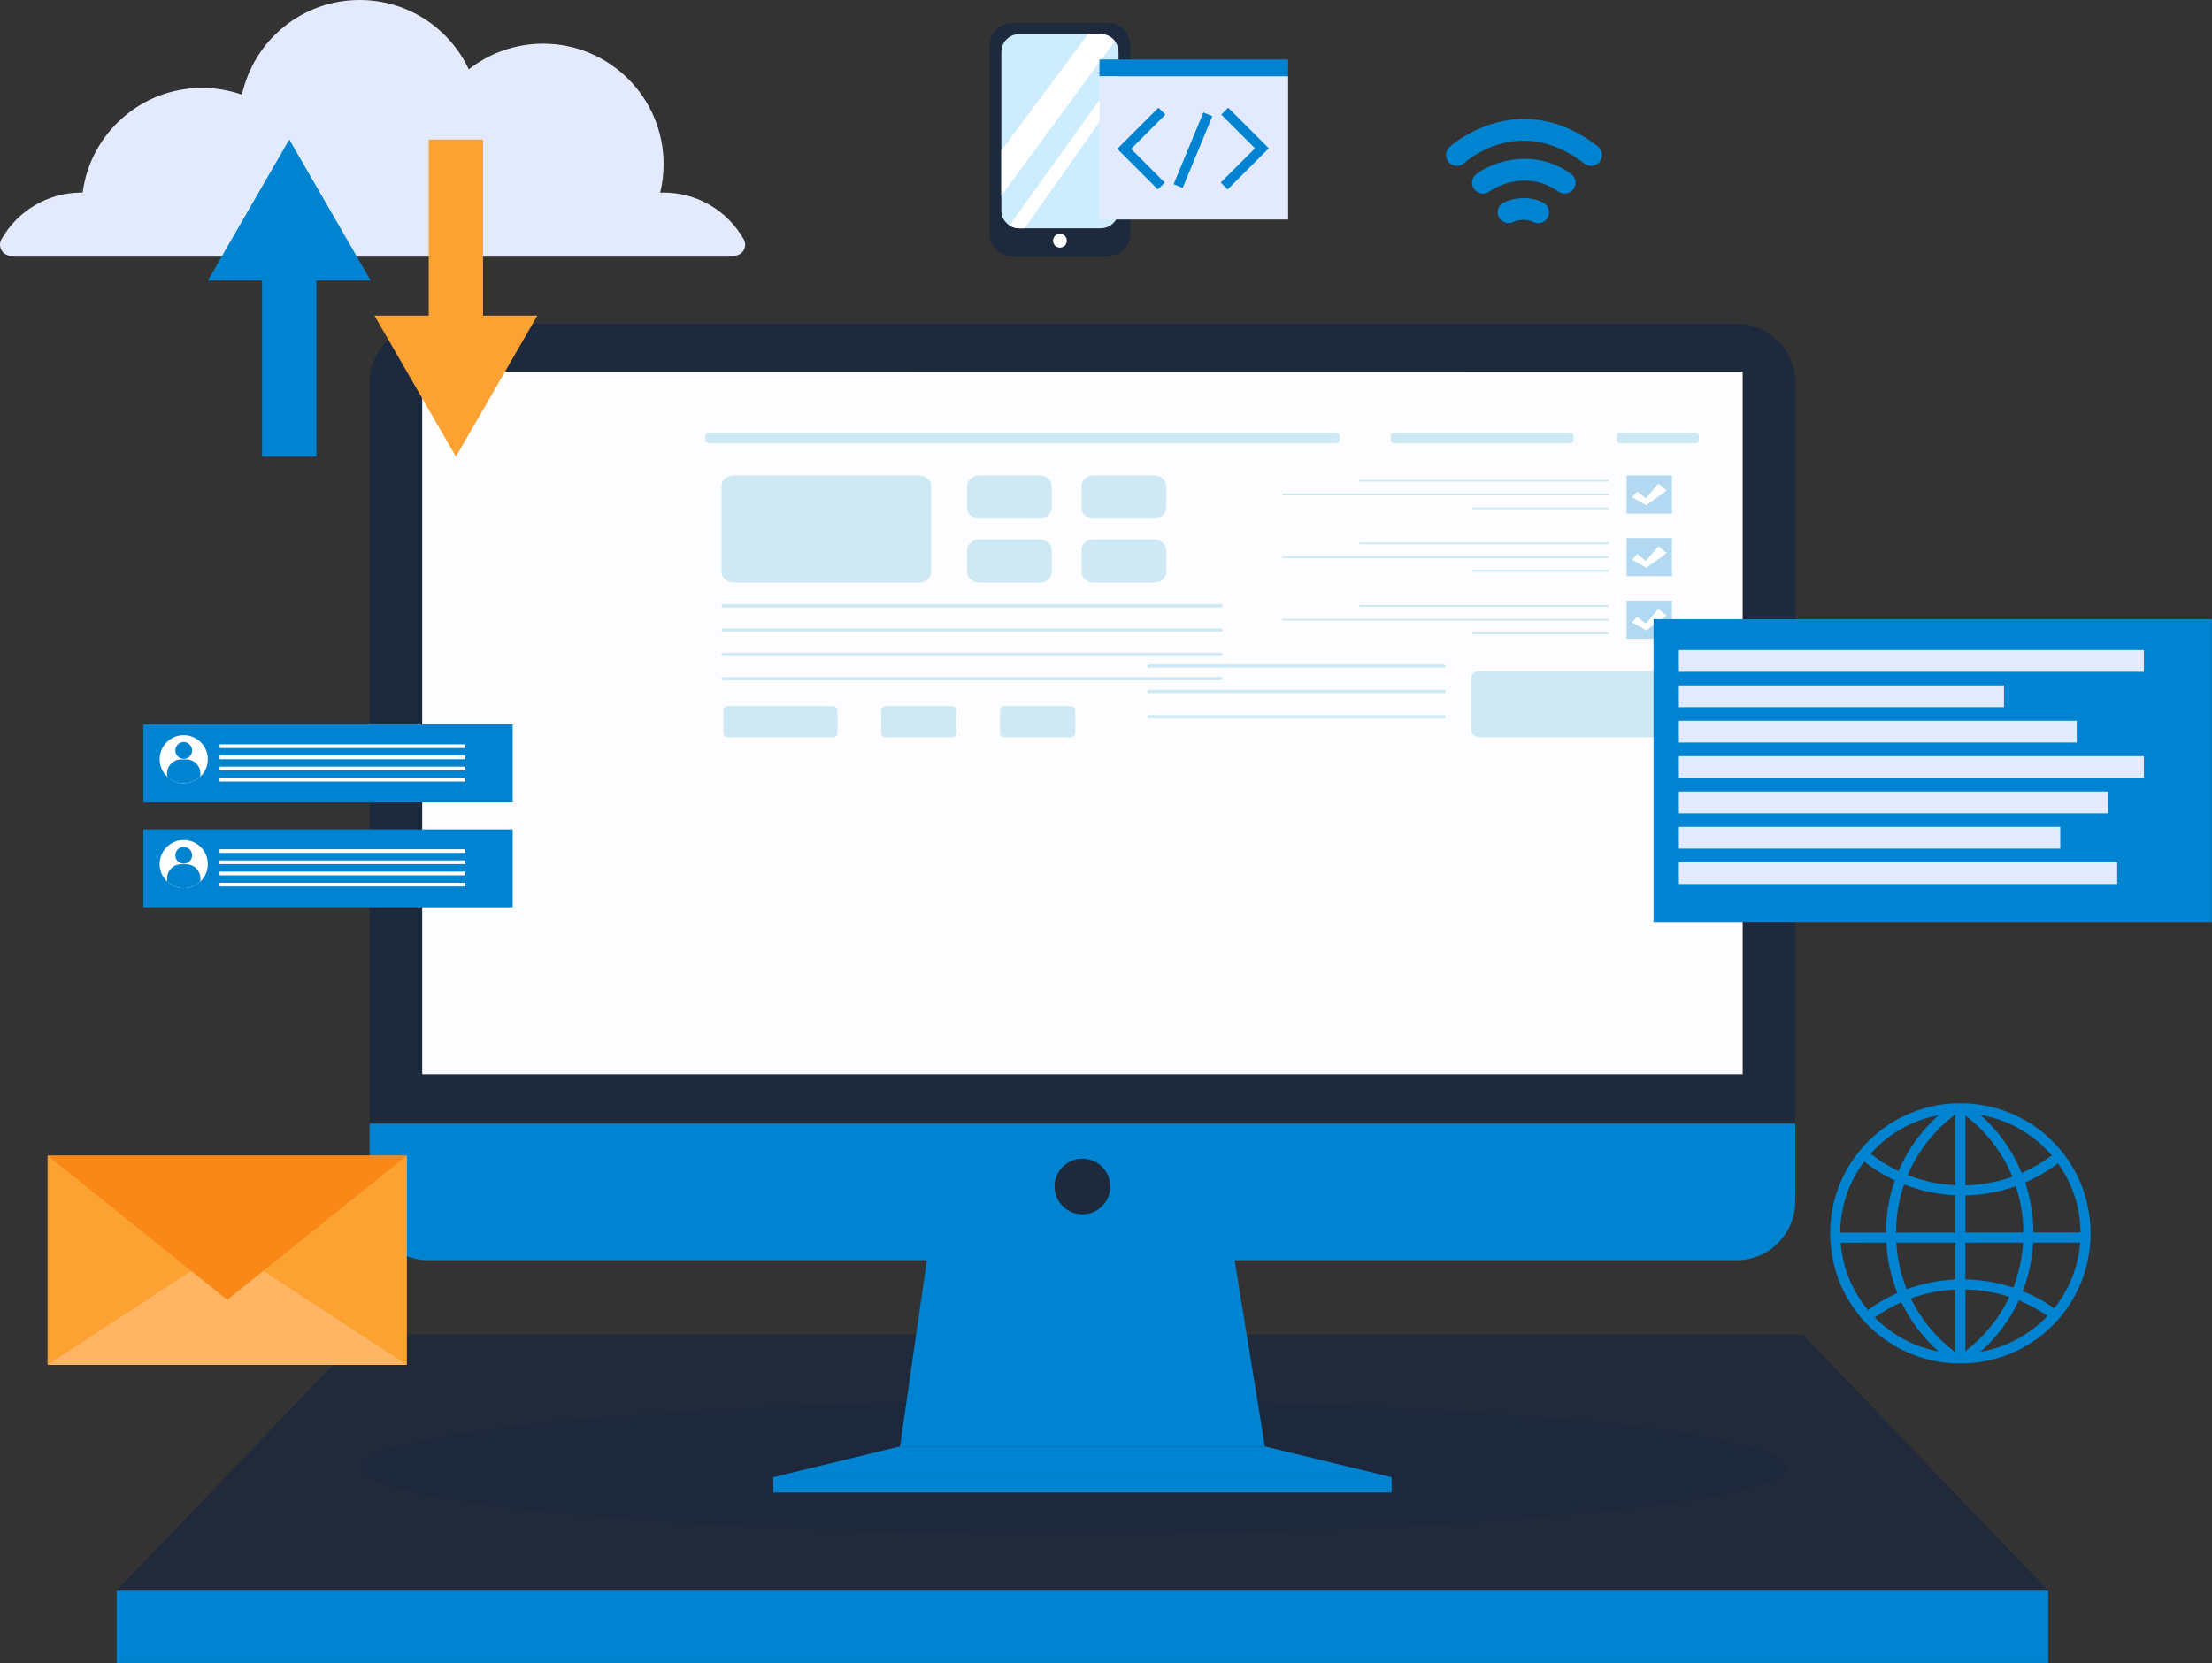 <?xml version="1.0" encoding="UTF-8" standalone="no"?><!DOCTYPE svg PUBLIC "-//W3C//DTD SVG 1.1//EN" "http://www.w3.org/Graphics/SVG/1.1/DTD/svg11.dtd"><svg width="100%" height="100%" viewBox="0 0 2703 2033" version="1.1" xmlns="http://www.w3.org/2000/svg" xmlns:xlink="http://www.w3.org/1999/xlink" xml:space="preserve" xmlns:serif="http://www.serif.com/" style="fill-rule:evenodd;clip-rule:evenodd;stroke-linejoin:round;stroke-miterlimit:2;"><rect x="0" y="0" width="2703" height="2033" fill="#333333" stroke="none"/><path d="M2193.75,1371.31l-1742.11,0l0,-903.475c0,-39.847 32.305,-72.152 72.152,-72.152l1597.8,-0c39.848,-0 72.152,32.305 72.152,72.152l0,903.475Zm-64.276,-917.252l-1613.56,-0l-0,858.877l1613.56,0l-0,-858.877Z" style="fill:#1d293d;"/><g><path d="M2129.47,454.245l-822.59,-0.074l-790.965,-0.115l-0,858.877l1613.56,0l-0,-858.688Z" style="fill:#fdfdff;fill-rule:nonzero;"/><path d="M2032.95,820.017l-224.877,0c-5.609,0 -10.156,3.824 -10.156,8.539l0,64.049c0,4.715 4.547,8.539 10.156,8.539l224.877,-0c5.607,-0 10.154,-3.824 10.154,-8.539l-0,-64.049c-0,-4.715 -4.547,-8.539 -10.154,-8.539Z" style="fill:#cee9f4;fill-rule:nonzero;"/><path d="M1404.62,816.094l359.545,-0c1.337,-0 2.419,-0.911 2.419,-2.033c0,-1.124 -1.082,-2.036 -2.419,-2.036l-359.545,0c-1.336,0 -2.421,0.912 -2.421,2.036c0,1.122 1.085,2.033 2.421,2.033Z" style="fill:#cee9f4;fill-rule:nonzero;"/><path d="M1764.17,843.041l-359.545,-0c-1.336,-0 -2.421,0.91 -2.421,2.032c0,1.124 1.085,2.034 2.421,2.034l359.545,-0c1.337,-0 2.419,-0.91 2.419,-2.034c0,-1.122 -1.082,-2.032 -2.419,-2.032Z" style="fill:#cee9f4;fill-rule:nonzero;"/><path d="M1764.17,874.054l-359.545,0c-1.336,0 -2.421,0.91 -2.421,2.034c0,1.122 1.085,2.034 2.421,2.034l359.545,0c1.337,0 2.419,-0.912 2.419,-2.034c0,-1.124 -1.082,-2.034 -2.419,-2.034Z" style="fill:#cee9f4;fill-rule:nonzero;"/><path d="M1491.47,738.419l-607.502,0c-1.337,0 -2.421,0.911 -2.421,2.035c-0,1.123 1.084,2.034 2.421,2.034l607.502,-0c1.337,-0 2.419,-0.911 2.419,-2.034c0,-1.124 -1.082,-2.035 -2.419,-2.035Z" style="fill:#cee9f4;fill-rule:nonzero;"/><path d="M1491.47,768.095l-607.502,0c-1.337,0 -2.421,0.911 -2.421,2.033c-0,1.123 1.084,2.034 2.421,2.034l607.502,-0c1.337,-0 2.419,-0.911 2.419,-2.034c0,-1.122 -1.082,-2.033 -2.419,-2.033Z" style="fill:#cee9f4;fill-rule:nonzero;"/><path d="M1491.47,797.769l-607.502,0c-1.337,0 -2.421,0.911 -2.421,2.035c-0,1.121 1.084,2.032 2.421,2.032l607.502,-0c1.337,-0 2.419,-0.911 2.419,-2.032c0,-1.124 -1.082,-2.035 -2.419,-2.035Z" style="fill:#cee9f4;fill-rule:nonzero;"/><path d="M1491.47,827.443l-607.502,0c-1.337,0 -2.421,0.911 -2.421,2.035c-0,1.123 1.084,2.034 2.421,2.034l607.502,-0c1.337,-0 2.419,-0.911 2.419,-2.034c0,-1.124 -1.082,-2.035 -2.419,-2.035Z" style="fill:#cee9f4;fill-rule:nonzero;"/><path d="M1122.66,581.116l-225.964,0c-8.367,0 -15.149,5.704 -15.149,12.74l-0,105.383c-0,7.036 6.782,12.739 15.149,12.739l225.964,0c8.364,0 15.146,-5.703 15.146,-12.739l0,-105.383c0,-7.036 -6.782,-12.74 -15.146,-12.74Z" style="fill:#cee9f4;fill-rule:nonzero;"/><path d="M1270.07,581.116l-73.081,0c-8.366,0 -15.146,5.704 -15.146,12.74l-0,27.312c-0,7.036 6.78,12.74 15.146,12.74l73.081,0c8.367,0 15.149,-5.704 15.149,-12.74l0,-27.312c0,-7.036 -6.782,-12.74 -15.149,-12.74Z" style="fill:#cee9f4;fill-rule:nonzero;"/><path d="M1409.82,581.116l-73.081,0c-8.367,0 -15.147,5.704 -15.147,12.74l-0,27.312c-0,7.036 6.78,12.74 15.147,12.74l73.081,0c8.366,0 15.149,-5.704 15.149,-12.74l-0,-27.312c-0,-7.036 -6.783,-12.74 -15.149,-12.74Z" style="fill:#cee9f4;fill-rule:nonzero;"/><path d="M1270.07,659.189l-73.081,-0c-8.366,-0 -15.146,5.702 -15.146,12.737l-0,27.313c-0,7.036 6.78,12.739 15.146,12.739l73.081,0c8.367,0 15.149,-5.703 15.149,-12.739l0,-27.313c0,-7.035 -6.782,-12.737 -15.149,-12.737Z" style="fill:#cee9f4;fill-rule:nonzero;"/><path d="M1409.82,659.189l-73.081,-0c-8.367,-0 -15.147,5.702 -15.147,12.737l-0,27.313c-0,7.036 6.78,12.739 15.147,12.739l73.081,0c8.366,0 15.149,-5.703 15.149,-12.739l-0,-27.313c-0,-7.035 -6.783,-12.737 -15.149,-12.737Z" style="fill:#cee9f4;fill-rule:nonzero;"/><path d="M1632.5,528.908l-766.308,-0c-2.485,-0 -4.499,1.693 -4.499,3.785l-0,5.336c-0,2.092 2.014,3.786 4.499,3.786l766.308,-0c2.485,-0 4.501,-1.694 4.501,-3.786l-0,-5.336c-0,-2.092 -2.016,-3.785 -4.501,-3.785Z" style="fill:#cee9f4;fill-rule:nonzero;"/><path d="M1918.48,528.908l-214.71,-0c-2.488,-0 -4.502,1.693 -4.502,3.785l0,5.336c0,2.092 2.014,3.786 4.502,3.786l214.71,-0c2.485,-0 4.501,-1.694 4.501,-3.786l-0,-5.336c-0,-2.092 -2.016,-3.785 -4.501,-3.785Z" style="fill:#cee9f4;fill-rule:nonzero;"/><path d="M2071.55,528.908l-91.507,-0c-2.487,-0 -4.501,1.693 -4.501,3.785l0,5.336c0,2.092 2.014,3.786 4.501,3.786l91.507,-0c2.486,-0 4.502,-1.694 4.502,-3.786l-0,-5.336c-0,-2.092 -2.016,-3.785 -4.502,-3.785Z" style="fill:#cee9f4;fill-rule:nonzero;"/><path d="M1017.56,862.997l-127.745,-0c-3.229,-0 -5.849,2.203 -5.849,4.918l-0,28.31c-0,2.717 2.62,4.919 5.849,4.919l127.745,-0c3.231,-0 5.849,-2.202 5.849,-4.919l0,-28.31c0,-2.715 -2.618,-4.918 -5.849,-4.918Z" style="fill:#cee9f4;fill-rule:nonzero;"/><path d="M1162.86,862.997l-80.26,-0c-3.231,-0 -5.849,2.203 -5.849,4.918l0,28.31c0,2.715 2.618,4.919 5.849,4.919l80.26,-0c3.231,-0 5.849,-2.204 5.849,-4.919l-0,-28.31c-0,-2.715 -2.618,-4.918 -5.849,-4.918Z" style="fill:#cee9f4;fill-rule:nonzero;"/><path d="M1308.15,862.997l-80.259,-0c-3.231,-0 -5.849,2.203 -5.849,4.918l-0,28.31c-0,2.715 2.618,4.919 5.849,4.919l80.259,-0c3.231,-0 5.849,-2.204 5.849,-4.919l0,-28.31c0,-2.715 -2.618,-4.918 -5.849,-4.918Z" style="fill:#cee9f4;fill-rule:nonzero;"/><rect x="1661.31" y="586.539" width="304.48" height="2.18" style="fill:#cee9f4;fill-rule:nonzero;"/><rect x="1566.84" y="603.337" width="398.957" height="2.18" style="fill:#cee9f4;fill-rule:nonzero;"/><rect x="1799.19" y="620.137" width="166.602" height="2.178" style="fill:#cee9f4;fill-rule:nonzero;"/><rect x="1661.31" y="663.043" width="304.48" height="2.182" style="fill:#cee9f4;fill-rule:nonzero;"/><rect x="1566.84" y="679.841" width="398.957" height="2.182" style="fill:#cee9f4;fill-rule:nonzero;"/><rect x="1799.19" y="696.641" width="166.602" height="2.18" style="fill:#cee9f4;fill-rule:nonzero;"/><rect x="1661.31" y="739.549" width="304.48" height="2.18" style="fill:#cee9f4;fill-rule:nonzero;"/><rect x="1566.84" y="756.347" width="398.957" height="2.18" style="fill:#cee9f4;fill-rule:nonzero;"/><rect x="1799.19" y="773.145" width="166.602" height="2.18" style="fill:#cee9f4;fill-rule:nonzero;"/><rect x="1987.66" y="581.116" width="55.438" height="46.622" style="fill:#0084d1;fill-opacity:0.3;fill-rule:nonzero;"/><rect x="1987.66" y="657.622" width="55.438" height="46.622" style="fill:#0084d1;fill-opacity:0.3;fill-rule:nonzero;"/><rect x="1987.66" y="734.126" width="55.438" height="46.622" style="fill:#0084d1;fill-opacity:0.3;fill-rule:nonzero;"/><path d="M2026.38,591.244c-5.083,5.968 -10.163,11.933 -15.243,17.901c-3.536,-2.792 -7.071,-5.585 -10.609,-8.375c-2.128,2.279 -4.259,4.559 -6.389,6.839c5.995,3.333 11.993,6.668 17.989,10.003c7.654,-6.918 16.844,-11.452 24.501,-18.368c-2.904,-1.872 -7.346,-6.127 -10.249,-8Z" style="fill:#fff;fill-rule:nonzero;"/><path d="M2026.38,667.748c-5.083,5.968 -10.163,11.933 -15.243,17.901c-3.536,-2.792 -7.071,-5.583 -10.609,-8.375c-2.128,2.28 -4.259,4.561 -6.389,6.839c5.995,3.335 11.993,6.67 17.989,10.003c7.654,-6.916 16.844,-11.45 24.501,-18.366c-2.904,-1.874 -7.346,-6.129 -10.249,-8.002Z" style="fill:#fff;fill-rule:nonzero;"/><path d="M2026.38,744.254c-5.083,5.966 -10.163,11.933 -15.243,17.899c-3.536,-2.79 -7.071,-5.583 -10.609,-8.375c-2.128,2.28 -4.259,4.561 -6.389,6.841c5.995,3.333 11.993,6.668 17.989,10.003c7.654,-6.916 16.844,-11.452 24.501,-18.368c-2.904,-1.873 -7.346,-6.127 -10.249,-8Z" style="fill:#fff;fill-rule:nonzero;"/></g><rect x="142.492" y="1944.17" width="2360.41" height="88.398" style="fill:#0084d1;"/><path d="M2203.07,1631.21l-1760.75,0l-299.831,312.966l2360.41,-0l-299.826,-312.966Z" style="fill:#1d293d;fill-opacity:0.8;fill-rule:nonzero;"/><ellipse cx="1311.82" cy="1793.55" rx="871.051" ry="81.532" style="fill:#1d293d;fill-opacity:0.8;"/><g><path d="M1137.31,1507.49l-37.544,260.478l445.864,0l-42.236,-260.478l-366.084,-0Z" style="fill:#0084d1;fill-rule:nonzero;"/><rect x="944.883" y="1805.52" width="755.627" height="18.772" style="fill:#0084d1;"/><path d="M1099.76,1767.97l-154.879,37.55l755.622,-0l-154.879,-37.55l-445.864,0Z" style="fill:#0084d1;fill-rule:nonzero;"/></g><rect x="515.919" y="454.056" width="1613.56" height="858.878" style="fill:#dcf2ff;fill-opacity:0;"/><path d="M2121.9,1540.35l-1598.41,0c-39.683,0 -71.851,-32.168 -71.851,-71.85l0,-95.133l1742.11,-0l0,95.133c0,39.682 -32.168,71.85 -71.85,71.85Z" style="fill:#0084d1;fill-rule:nonzero;"/><path d="M1356.72,1450.22c-0,18.794 -15.234,34.028 -34.029,34.028c-18.794,-0 -34.028,-15.234 -34.028,-34.028c0,-18.795 15.234,-34.028 34.028,-34.028c18.795,-0 34.029,15.233 34.029,34.028Z" style="fill:#1d293d;fill-rule:nonzero;"/><path d="M1879.62,272.783c-1.956,-0 -3.947,-0.433 -5.83,-1.349c-12.117,-5.904 -24.017,-0.29 -24.517,-0.045c-6.582,3.168 -14.557,0.501 -17.805,-6.041c-3.248,-6.542 -0.694,-14.443 5.808,-17.765c0.961,-0.489 23.925,-11.934 48.181,-0.108c6.621,3.225 9.369,11.2 6.143,17.816c-2.298,4.733 -7.042,7.492 -11.98,7.492Z" style="fill:#0084d1;fill-rule:nonzero;"/><path d="M1911.97,236.593c-2.645,-0 -5.307,-0.779 -7.639,-2.412c-42.857,-30.029 -83.904,-0.489 -84.308,-0.188c-5.928,4.369 -14.267,3.106 -18.641,-2.816c-4.369,-5.927 -3.106,-14.266 2.816,-18.635c19.505,-14.374 68.721,-32.913 115.429,-0.187c6.024,4.226 7.492,12.531 3.265,18.561c-2.588,3.703 -6.718,5.677 -10.922,5.677Z" style="fill:#0084d1;fill-rule:nonzero;"/><path d="M1944.32,202.787c-2.85,-0 -5.717,-0.911 -8.14,-2.788c-79.359,-61.349 -144.082,-3.276 -146.795,-0.773c-5.399,4.977 -13.823,4.658 -18.818,-0.723c-4.994,-5.381 -4.71,-13.777 0.654,-18.789c0.825,-0.768 83.689,-76.253 181.262,-0.802c5.825,4.5 6.894,12.873 2.395,18.692c-2.628,3.402 -6.57,5.183 -10.558,5.183Z" style="fill:#0084d1;fill-rule:nonzero;"/><path id="XMLID_9075_" d="M2387.02,1666.38l15.279,0.039c85.48,-3.583 152.324,-73.244 152.324,-158.9c0,-85.656 -66.856,-155.317 -152.33,-158.912l-15.137,-0.045c-0.045,0.028 -0.097,0.057 -0.148,0.096c-84.49,4.477 -150.572,74.121 -150.572,158.867c-0,84.723 66.082,154.378 150.584,158.855Zm-96.078,-56.02c10.086,-7.332 21.013,-13.607 32.544,-18.709c10.939,22.867 26.149,43.067 45.291,60.155c-29.392,-5.461 -56.697,-19.967 -77.835,-41.446Zm98.438,42.447c-23.277,-17.486 -42.026,-40.138 -54.449,-65.752c17.452,-6.343 35.74,-9.978 54.449,-10.831l0,76.583Zm0,-88.876c-20.444,0.87 -40.41,4.858 -59.421,11.843c-7.247,-18.055 -11.513,-37.162 -12.696,-56.884l72.117,-0.028l0,45.069Zm0,-57.385l-72.51,0.046c0.097,-20.211 3.424,-39.99 9.904,-58.853c19.977,7.867 41.013,12.321 62.601,13.266l-0,45.541l0.005,0Zm30.803,145.647c20.029,-17.765 35.758,-38.841 46.816,-62.755c12.389,5.034 24.147,11.405 35.006,18.994c-21.928,23.129 -50.666,38.465 -81.822,43.761Zm89.957,-53.062c-11.883,-8.436 -24.785,-15.495 -38.397,-21.024c7.287,-18.858 11.559,-38.784 12.702,-59.302l57.419,-0.029c-2.247,29.512 -13.174,57.209 -31.724,80.355Zm4.59,-177.177c17.856,24.784 27.373,53.943 27.589,84.513l-57.51,0.039c-0.102,-20.95 -3.487,-41.531 -10.062,-61.218c14.175,-6.132 27.605,-13.971 39.983,-23.334Zm-7.588,-9.682c-11.371,8.578 -23.681,15.785 -36.656,21.457c-10.984,-26.946 -28.272,-51.281 -50.32,-70.906c33.869,5.734 64.444,23.078 86.976,49.449Zm-105.463,-48.767c25.637,19.716 45.388,45.456 57.367,74.78c-18.441,6.593 -37.719,10.148 -57.367,10.564l-0,-85.344Zm-0,97.653c21.058,-0.409 41.758,-4.226 61.6,-11.337c6.029,18.254 9.13,37.311 9.232,56.685l-70.832,0.04l-0,-45.388Zm-0,57.687l70.439,-0.029c-1.132,19.022 -5.148,37.51 -11.928,55.019c-18.829,-6.286 -38.494,-9.659 -58.511,-10.04l-0,-44.95Zm-0,57.225c18.356,0.376 36.4,3.43 53.698,9.113c-12.11,25.74 -30.592,48.551 -53.698,66.327l-0,-75.44Zm-12.299,-213.85l0,86.469c-20.04,-0.927 -39.591,-5.108 -58.187,-12.446c12.322,-29.125 32.362,-54.626 58.187,-74.023Zm-20.586,0.989c-21.172,18.954 -37.953,42.328 -48.892,68.142c-12.088,-5.751 -23.55,-12.862 -34.119,-21.172c21.838,-24.597 50.997,-41.059 83.011,-46.97Zm-90.787,56.503c11.598,9.13 24.176,16.906 37.424,23.135c-7.111,20.393 -10.768,41.822 -10.865,63.75l-55.826,0.029c0.188,-31.622 10.29,-61.606 29.267,-86.914Zm-28.801,99.218l55.735,-0.028c1.201,21.325 5.763,41.986 13.601,61.497c-12.73,5.626 -24.784,12.611 -35.888,20.797c-19.585,-23.533 -31.104,-51.89 -33.448,-82.266Z" style="fill:#0084d1;fill-rule:nonzero;"/><rect x="175.206" y="885.551" width="451.28" height="95.19" style="fill:#0084d1;"/><clipPath id="_clip1"><path d="M253.939,927.992c0,16.252 -13.174,29.426 -29.426,29.426c-16.252,0 -29.426,-13.174 -29.426,-29.426c-0,-16.252 13.174,-29.426 29.426,-29.426c16.252,-0 29.426,13.174 29.426,29.426Z"/></clipPath><g clip-path="url(#_clip1)"><path d="M253.939,927.992c0,16.252 -13.174,29.426 -29.426,29.426c-16.252,0 -29.426,-13.174 -29.426,-29.426c-0,-16.252 13.174,-29.426 29.426,-29.426c16.252,-0 29.426,13.174 29.426,29.426Z" style="fill:#fff;fill-rule:nonzero;"/></g><g><clipPath id="_clip2"><path d="M253.939,927.992c0,16.252 -13.174,29.426 -29.426,29.426c-16.252,0 -29.426,-13.174 -29.426,-29.426c-0,-16.252 13.174,-29.426 29.426,-29.426c16.252,-0 29.426,13.174 29.426,29.426Z"/></clipPath><g clip-path="url(#_clip2)"><path d="M234.769,917.241c0,5.666 -4.59,10.256 -10.256,10.256c-5.666,0 -10.256,-4.59 -10.256,-10.256c-0,-5.666 4.59,-10.256 10.256,-10.256c5.666,-0 10.256,4.59 10.256,10.256Z" style="fill:#0084d1;fill-rule:nonzero;"/><path d="M244.849,957.811l-40.672,-0l-0,-12.594c-0,-9.403 7.622,-17.031 17.031,-17.031l6.61,-0c9.403,-0 17.031,7.622 17.031,17.031l0,12.594Z" style="fill:#0084d1;fill-rule:nonzero;"/></g></g><rect x="268.314" y="909.801" width="300.354" height="4.534" style="fill:#fff;"/><rect x="268.314" y="923.459" width="300.354" height="4.534" style="fill:#fff;"/><rect x="268.314" y="937.111" width="300.354" height="4.534" style="fill:#fff;"/><rect x="268.314" y="950.769" width="300.354" height="4.534" style="fill:#fff;"/><rect x="175.206" y="1013.78" width="451.28" height="95.19" style="fill:#0084d1;"/><clipPath id="_clip3"><path d="M253.939,1056.21c0,16.252 -13.174,29.426 -29.426,29.426c-16.252,0 -29.426,-13.174 -29.426,-29.426c-0,-16.252 13.174,-29.426 29.426,-29.426c16.252,0.005 29.426,13.18 29.426,29.426Z"/></clipPath><g clip-path="url(#_clip3)"><path d="M253.939,1056.21c0,16.252 -13.174,29.426 -29.426,29.426c-16.252,0 -29.426,-13.174 -29.426,-29.426c-0,-16.252 13.174,-29.426 29.426,-29.426c16.252,0.005 29.426,13.18 29.426,29.426Z" style="fill:#fff;fill-rule:nonzero;"/></g><g><clipPath id="_clip4"><path d="M253.939,1056.21c0,16.252 -13.174,29.426 -29.426,29.426c-16.252,0 -29.426,-13.174 -29.426,-29.426c-0,-16.252 13.174,-29.426 29.426,-29.426c16.252,0.005 29.426,13.18 29.426,29.426Z"/></clipPath><g clip-path="url(#_clip4)"><path d="M234.769,1045.47c0,5.666 -4.59,10.257 -10.256,10.257c-5.666,-0 -10.256,-4.591 -10.256,-10.257c-0,-5.665 4.59,-10.256 10.256,-10.256c5.666,0 10.256,4.591 10.256,10.256Z" style="fill:#0084d1;fill-rule:nonzero;"/><path d="M244.849,1086.04l-40.672,0l-0,-12.594c-0,-9.403 7.622,-17.031 17.031,-17.031l6.61,0c9.403,0 17.031,7.622 17.031,17.031l0,12.594Z" style="fill:#0084d1;fill-rule:nonzero;"/></g></g><rect x="268.314" y="1038.03" width="300.354" height="4.534" style="fill:#fff;"/><rect x="268.314" y="1051.69" width="300.354" height="4.534" style="fill:#fff;"/><rect x="268.314" y="1065.34" width="300.354" height="4.534" style="fill:#fff;"/><rect x="268.314" y="1079" width="300.354" height="4.534" style="fill:#fff;"/><path d="M810.893,235.387c-1.4,-0 -2.788,0.057 -4.176,0.102c2.708,-11.16 4.176,-22.81 4.176,-34.807c-0,-81.333 -65.935,-147.262 -147.268,-147.262c-34.256,-0 -65.747,11.73 -90.764,31.343c-23.511,-50.075 -74.371,-84.763 -133.348,-84.763c-70.508,0 -129.406,49.563 -143.849,115.737c-15.257,-5.347 -31.639,-8.288 -48.722,-8.288c-74.785,-0 -136.51,55.763 -145.965,127.966c-0.432,-0.005 -0.864,-0.034 -1.302,-0.034c-41.958,0 -78.535,22.964 -97.887,57.01c-5.119,9.01 1.36,20.211 11.724,20.211l883.543,-0c10.364,-0 16.844,-11.201 11.724,-20.211c-19.346,-34.034 -55.923,-57.004 -97.886,-57.004Z" style="fill:#e4eafe;fill-rule:nonzero;"/><path d="M452.994,342.898l-99.53,-172.382l-99.525,172.382l66.321,0l0,215.256l66.407,-0l0,-215.256l66.327,0Z" style="fill:#0084d1;fill-rule:nonzero;"/><path d="M457.585,385.772l99.524,172.382l99.531,-172.382l-66.327,-0l-0,-215.256l-66.407,0l0,215.256l-66.321,-0Z" style="fill:#fca232;fill-rule:nonzero;"/><rect x="2020.59" y="756.788" width="682.304" height="370.1" style="fill:#0084d1;"/><rect x="2051.54" y="794.462" width="568.279" height="26.622" style="fill:#e4eafe;"/><rect x="2051.54" y="837.706" width="397.291" height="26.622" style="fill:#e4eafe;"/><rect x="2051.54" y="880.943" width="486.195" height="26.622" style="fill:#e4eafe;"/><rect x="2051.54" y="924.187" width="568.279" height="26.622" style="fill:#e4eafe;"/><rect x="2051.54" y="967.43" width="524.421" height="26.622" style="fill:#e4eafe;"/><rect x="2051.54" y="1010.67" width="466.03" height="26.622" style="fill:#e4eafe;"/><rect x="2051.54" y="1053.91" width="535.622" height="26.622" style="fill:#e4eafe;"/><rect x="58.11" y="1412.52" width="439.106" height="255.638" style="fill:#fca232;"/><path d="M58.11,1668.16l219.556,-143.53l219.55,143.53l-439.106,0Z" style="fill:#ffb564;fill-rule:nonzero;"/><path d="M58.11,1412.52l219.556,176.255l219.55,-176.255l-439.106,-0Z" style="fill:#f98816;fill-rule:nonzero;"/><path d="M1354.94,28.306l-119.457,-0c-14.415,-0 -26.104,11.684 -26.104,26.104l-0,232.213c-0,14.414 11.684,26.104 26.104,26.104l119.457,-0c14.414,-0 26.104,-11.684 26.104,-26.104l-0,-232.213c-0.006,-14.415 -11.69,-26.104 -26.104,-26.104Z" style="fill:#1d293d;fill-rule:nonzero;"/><g><clipPath id="_clip5"><path d="M1345.05,41.77l-99.661,0c-12.026,0 -21.776,9.75 -21.776,21.775l0,193.737c0,12.025 9.75,21.775 21.776,21.775l99.661,-0c12.025,-0 21.775,-9.75 21.775,-21.775l0,-193.731c0,-12.031 -9.75,-21.781 -21.775,-21.781Z"/></clipPath><g clip-path="url(#_clip5)"><path d="M1345.05,41.77l-99.661,0c-12.026,0 -21.776,9.75 -21.776,21.775l0,193.737c0,12.025 9.75,21.775 21.776,21.775l99.661,-0c12.025,-0 21.775,-9.75 21.775,-21.775l0,-193.731c0,-12.031 -9.75,-21.781 -21.775,-21.781Z" style="fill:#cdedff;fill-rule:nonzero;"/></g><clipPath id="_clip6"><path d="M1345.05,41.77l-99.661,0c-12.026,0 -21.776,9.75 -21.776,21.775l0,193.737c0,12.025 9.75,21.775 21.776,21.775l99.661,-0c12.025,-0 21.775,-9.75 21.775,-21.775l0,-193.731c0,-12.031 -9.75,-21.781 -21.775,-21.781Z"/></clipPath><g clip-path="url(#_clip6)"><path d="M1194.24,223.527l161.557,-217.099l38.71,-0l-200.267,272.635l0,-55.536Z" style="fill:#fff;fill-rule:nonzero;"/></g><clipPath id="_clip7"><path d="M1345.05,41.77l-99.661,0c-12.026,0 -21.776,9.75 -21.776,21.775l0,193.737c0,12.025 9.75,21.775 21.776,21.775l99.661,-0c12.025,-0 21.775,-9.75 21.775,-21.775l0,-193.731c0,-12.031 -9.75,-21.781 -21.775,-21.781Z"/></clipPath><g clip-path="url(#_clip7)"><path d="M1209.38,309.353l191.853,-267.583l0,25.245l-191.853,272.635l-0,-30.297Z" style="fill:#fff;fill-rule:nonzero;"/></g></g><path d="M1303.63,294.211c0,4.647 -3.765,8.413 -8.413,8.413c-4.647,0 -8.413,-3.766 -8.413,-8.413c0,-4.648 3.766,-8.413 8.413,-8.413c4.648,-0.006 8.413,3.765 8.413,8.413Z" style="fill:#fff;fill-rule:nonzero;"/><rect x="1343.51" y="93.108" width="230.546" height="175.226" style="fill:#e4eafe;"/><g><path d="M1414.91,231.581l-49.631,-49.631l50.314,-50.314l8.43,8.436l-41.878,41.878l41.201,41.195l-8.436,8.436Z" style="fill:#0084d1;fill-rule:nonzero;"/></g><g><path d="M1500.11,231.581l-8.43,-8.436l41.878,-41.878l-41.195,-41.195l8.43,-8.436l49.631,49.631l-50.314,50.314Z" style="fill:#0084d1;fill-rule:nonzero;"/></g><g><path d="M1470.48,137.448l11.02,4.567l-36.336,87.689l-11.02,-4.566l36.336,-87.69Z" style="fill:#0084d1;"/></g><rect x="1343.51" y="72.698" width="230.546" height="20.41" style="fill:#0084d1;"/></svg>